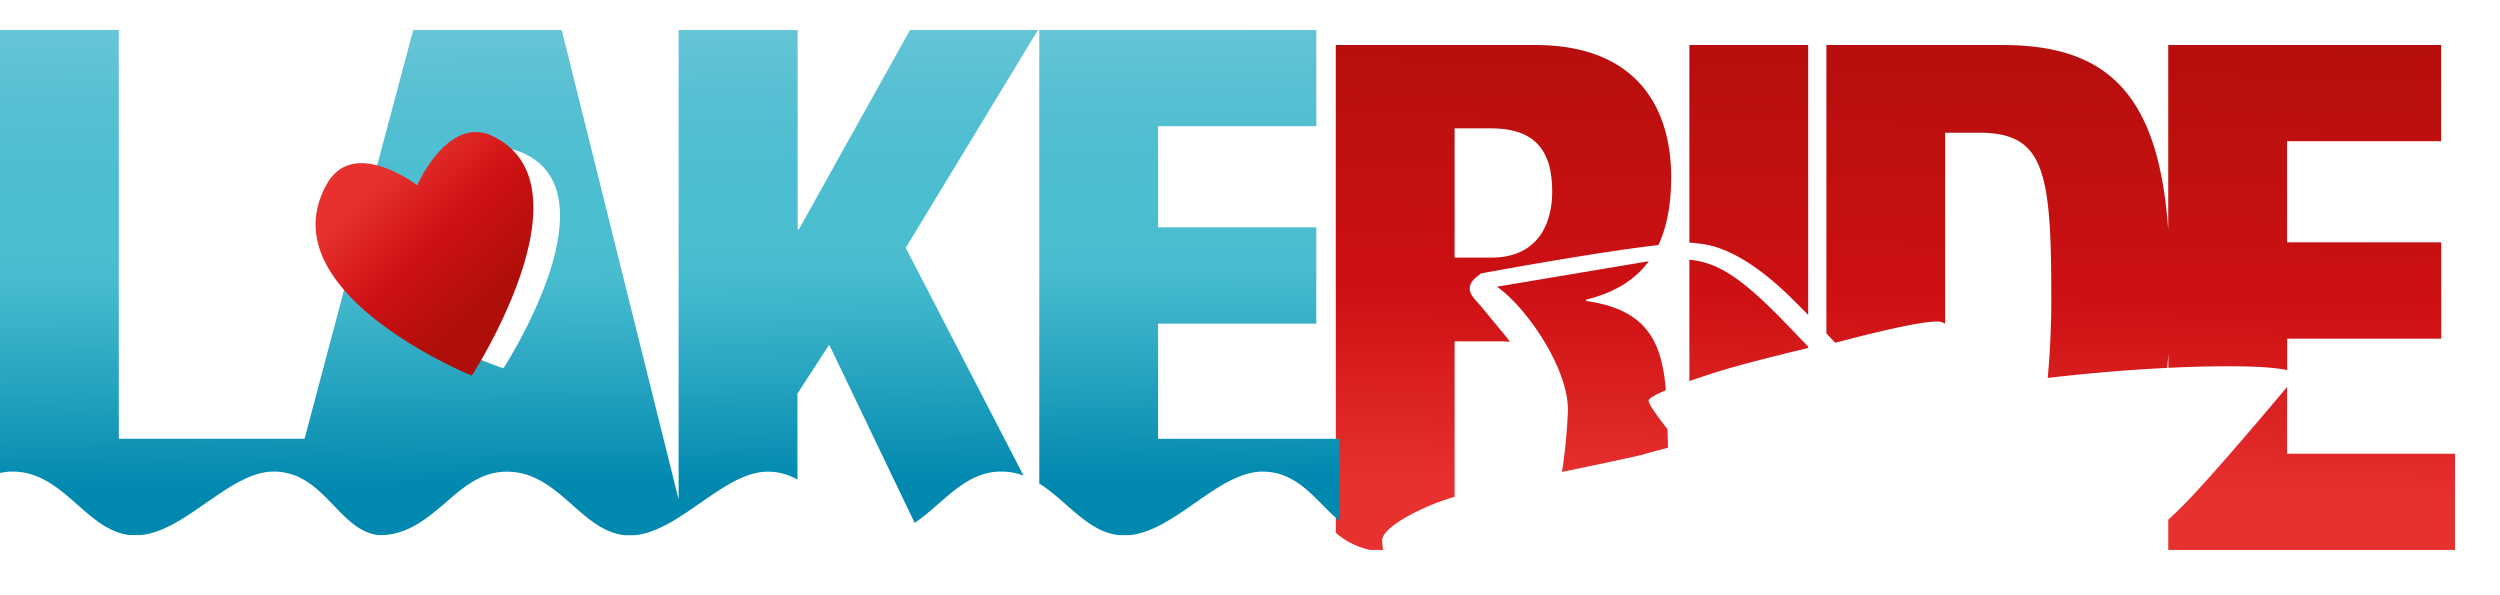 <svg xmlns="http://www.w3.org/2000/svg" xmlns:xlink="http://www.w3.org/1999/xlink" width="499.83" height="118.952" viewBox="0 0 499.83 118.952"><defs><style>.a{fill:url(#a);}.b{fill:url(#d);}.c{fill:url(#e);}.d{filter:url(#b);}</style><linearGradient id="a" x1="0.477" y1="1.086" x2="0.523" y2="-0.09" gradientUnits="objectBoundingBox"><stop offset="0.16" stop-color="#e7312f"/><stop offset="0.47" stop-color="#cd1013"/><stop offset="1" stop-color="#ae0f0b"/></linearGradient><filter id="b" x="258.067" y="0" width="241.763" height="118.952" filterUnits="userSpaceOnUse"><feOffset dy="3" input="SourceAlpha"/><feGaussianBlur stdDeviation="3" result="c"/><feFlood flood-opacity="0.161"/><feComposite operator="in" in2="c"/><feComposite in="SourceGraphic"/></filter><linearGradient id="d" x1="0.477" y1="-0.089" x2="0.508" y2="1.063" gradientUnits="objectBoundingBox"><stop offset="0" stop-color="#74c8da"/><stop offset="0.07" stop-color="#67c5d7"/><stop offset="0.19" stop-color="#56c0d2"/><stop offset="0.32" stop-color="#4cbed0"/><stop offset="0.49" stop-color="#49bdcf"/><stop offset="0.66" stop-color="#2aa6c1"/><stop offset="0.86" stop-color="#0088af"/></linearGradient><linearGradient id="e" x1="0.164" y1="0.091" x2="0.983" y2="0.727" gradientUnits="objectBoundingBox"><stop offset="0.2" stop-color="#e7312f"/><stop offset="0.46" stop-color="#cf1215"/><stop offset="0.48" stop-color="#cd1013"/><stop offset="0.69" stop-color="#b60f0d"/><stop offset="0.75" stop-color="#ae0f0b"/></linearGradient></defs><g transform="translate(0 6)"><g class="d" transform="matrix(1, 0, 0, 1, 0, -6)"><path class="a" d="M506.763,91.281c-1.158,1.206-2.38,2.38-3.721,3.634v6.038h57.331V81.72H526.8V68.367c-4.157,4.951-14.281,16.947-20.033,22.913M368.814,48.326c5.712,3.848,14.9,16.884,14.162,25.651a109.483,109.483,0,0,1-1.142,11.385s15.733-3.269,16.32-3.515c.349-.151,2.888-.793,4.864-1.333,0-1.158-.063-2.38-.087-3.7-1.761-2.245-3.8-4.991-3.785-5.681,0-.468,1.4-1.246,3.451-2.118-.793-9.6-3.713-16.122-15.939-17.836V50.9c5.459-1.325,9.664-3.769,12.528-7.672ZM407.3,67.2c2.452-.873,5.086-1.722,7.323-2.38,5.728-1.7,15.075-3.919,16.431-4.245V60.3l-5.276-5.474c-8.505-8.688-13.067-11.369-18.478-11.9Zm-46.938-50.54h7.212c9.473,0,12.3,5.086,12.3,12.694,0,5.935-2.547,13.147-12.163,13.147h-7.347ZM336.61,0V97.525a15.233,15.233,0,0,0,6.855,3.427h2.594a14.632,14.632,0,0,1-.182-1.888c0-2.531,6.657-5.911,10.885-7.529.968-.373,2.222-.793,3.6-1.214V59.243h9.084a16.913,16.913,0,0,1,1.968.119l-.611-.881s-3.388-4.062-4.967-6.022-4.57-3.848-.119-6.807c0,0,22.771-4.229,35.4-5.657,1.674-3.586,2.547-8.093,2.547-13.694-.04-13.861-6.974-26.3-27.19-26.3ZM407.3,0V39.535a7.2,7.2,0,0,1,1.515.127c5.649.365,12.536,4.276,20.7,12.758l1.539,1.531V0Zm95.74,0V37.036C501.154,9.814,490.911,0,469.894,0h-35.2V57.656c1.127,1.182,1.769,1.88,1.769,1.88s18.335-4.983,21.176-4.165a5.657,5.657,0,0,1,.793.341V17.534h6.649c12.583,0,14.567,6.641,14.567,31.244a170.3,170.3,0,0,1-.706,17.78c4.967-.579,14-1.515,23.9-2.007.079-1,.167-1.984.222-3.023v3.015c2.951-.143,5.974-.254,8.989-.294,8.561-.119,12.694.286,14.765.746V58.712h30.8V39.448H526.8V19.232h30.8V0Z" transform="translate(-69.54 6)"/></g><path class="b" d="M181.935,0,159.72,39.868h-.246V0h-23.8V93.836L112.306,0H82.617L73.889,32.767c5.554-5.554,15.828,1.214,15.828,1.214s5.728-13.083,14.376-9.592c19.534,7.934-3.443,43.248-3.443,43.248S73.929,58.91,70.732,44.629L60.894,81.72H23.754V0H0V88.567a11.9,11.9,0,0,1,2.467-.286c10.267,0,14.678,11.719,23.469,12.694h2.269c9.132-.952,17.764-12.694,26.508-12.694,10.124,0,13.036,11.9,20.993,12.694h1.166c5.165-.4,8.854-3.61,12.512-6.736,3.467-3.031,7.006-5.935,11.9-5.935h.079c10.314,0,14.7,11.758,23.516,12.694h2.063c9.156-.912,17.8-12.694,26.555-12.694h.079a11.726,11.726,0,0,1,5.863,1.587V72.676l6.347-9.759,17.082,35.608c5.6-3.705,9.918-10.243,17.264-10.243a12.885,12.885,0,0,1,4.5.793L181.086,43.55,207.522,0Zm25.849,0V90.67c5.554,3.491,9.576,9.6,15.868,10.314h2.269c9.132-.952,17.764-12.694,26.508-12.694,7.22,0,10.79,6.07,15.352,9.838v-16.4H231.538V58.712h31.633V39.448H231.538V19.232h31.633V0Z" transform="translate(0 0)"/><path class="c" d="M99.841,36.36s-12.694-9.767-18.05-.262c-12.2,21.581,28.967,38.321,28.967,38.321s24.6-37.9,4.261-47.85a7.751,7.751,0,0,0-3.459-.849c-7.077,0-11.719,10.64-11.719,10.64" transform="translate(-16.431 -5.314)"/></g></svg>